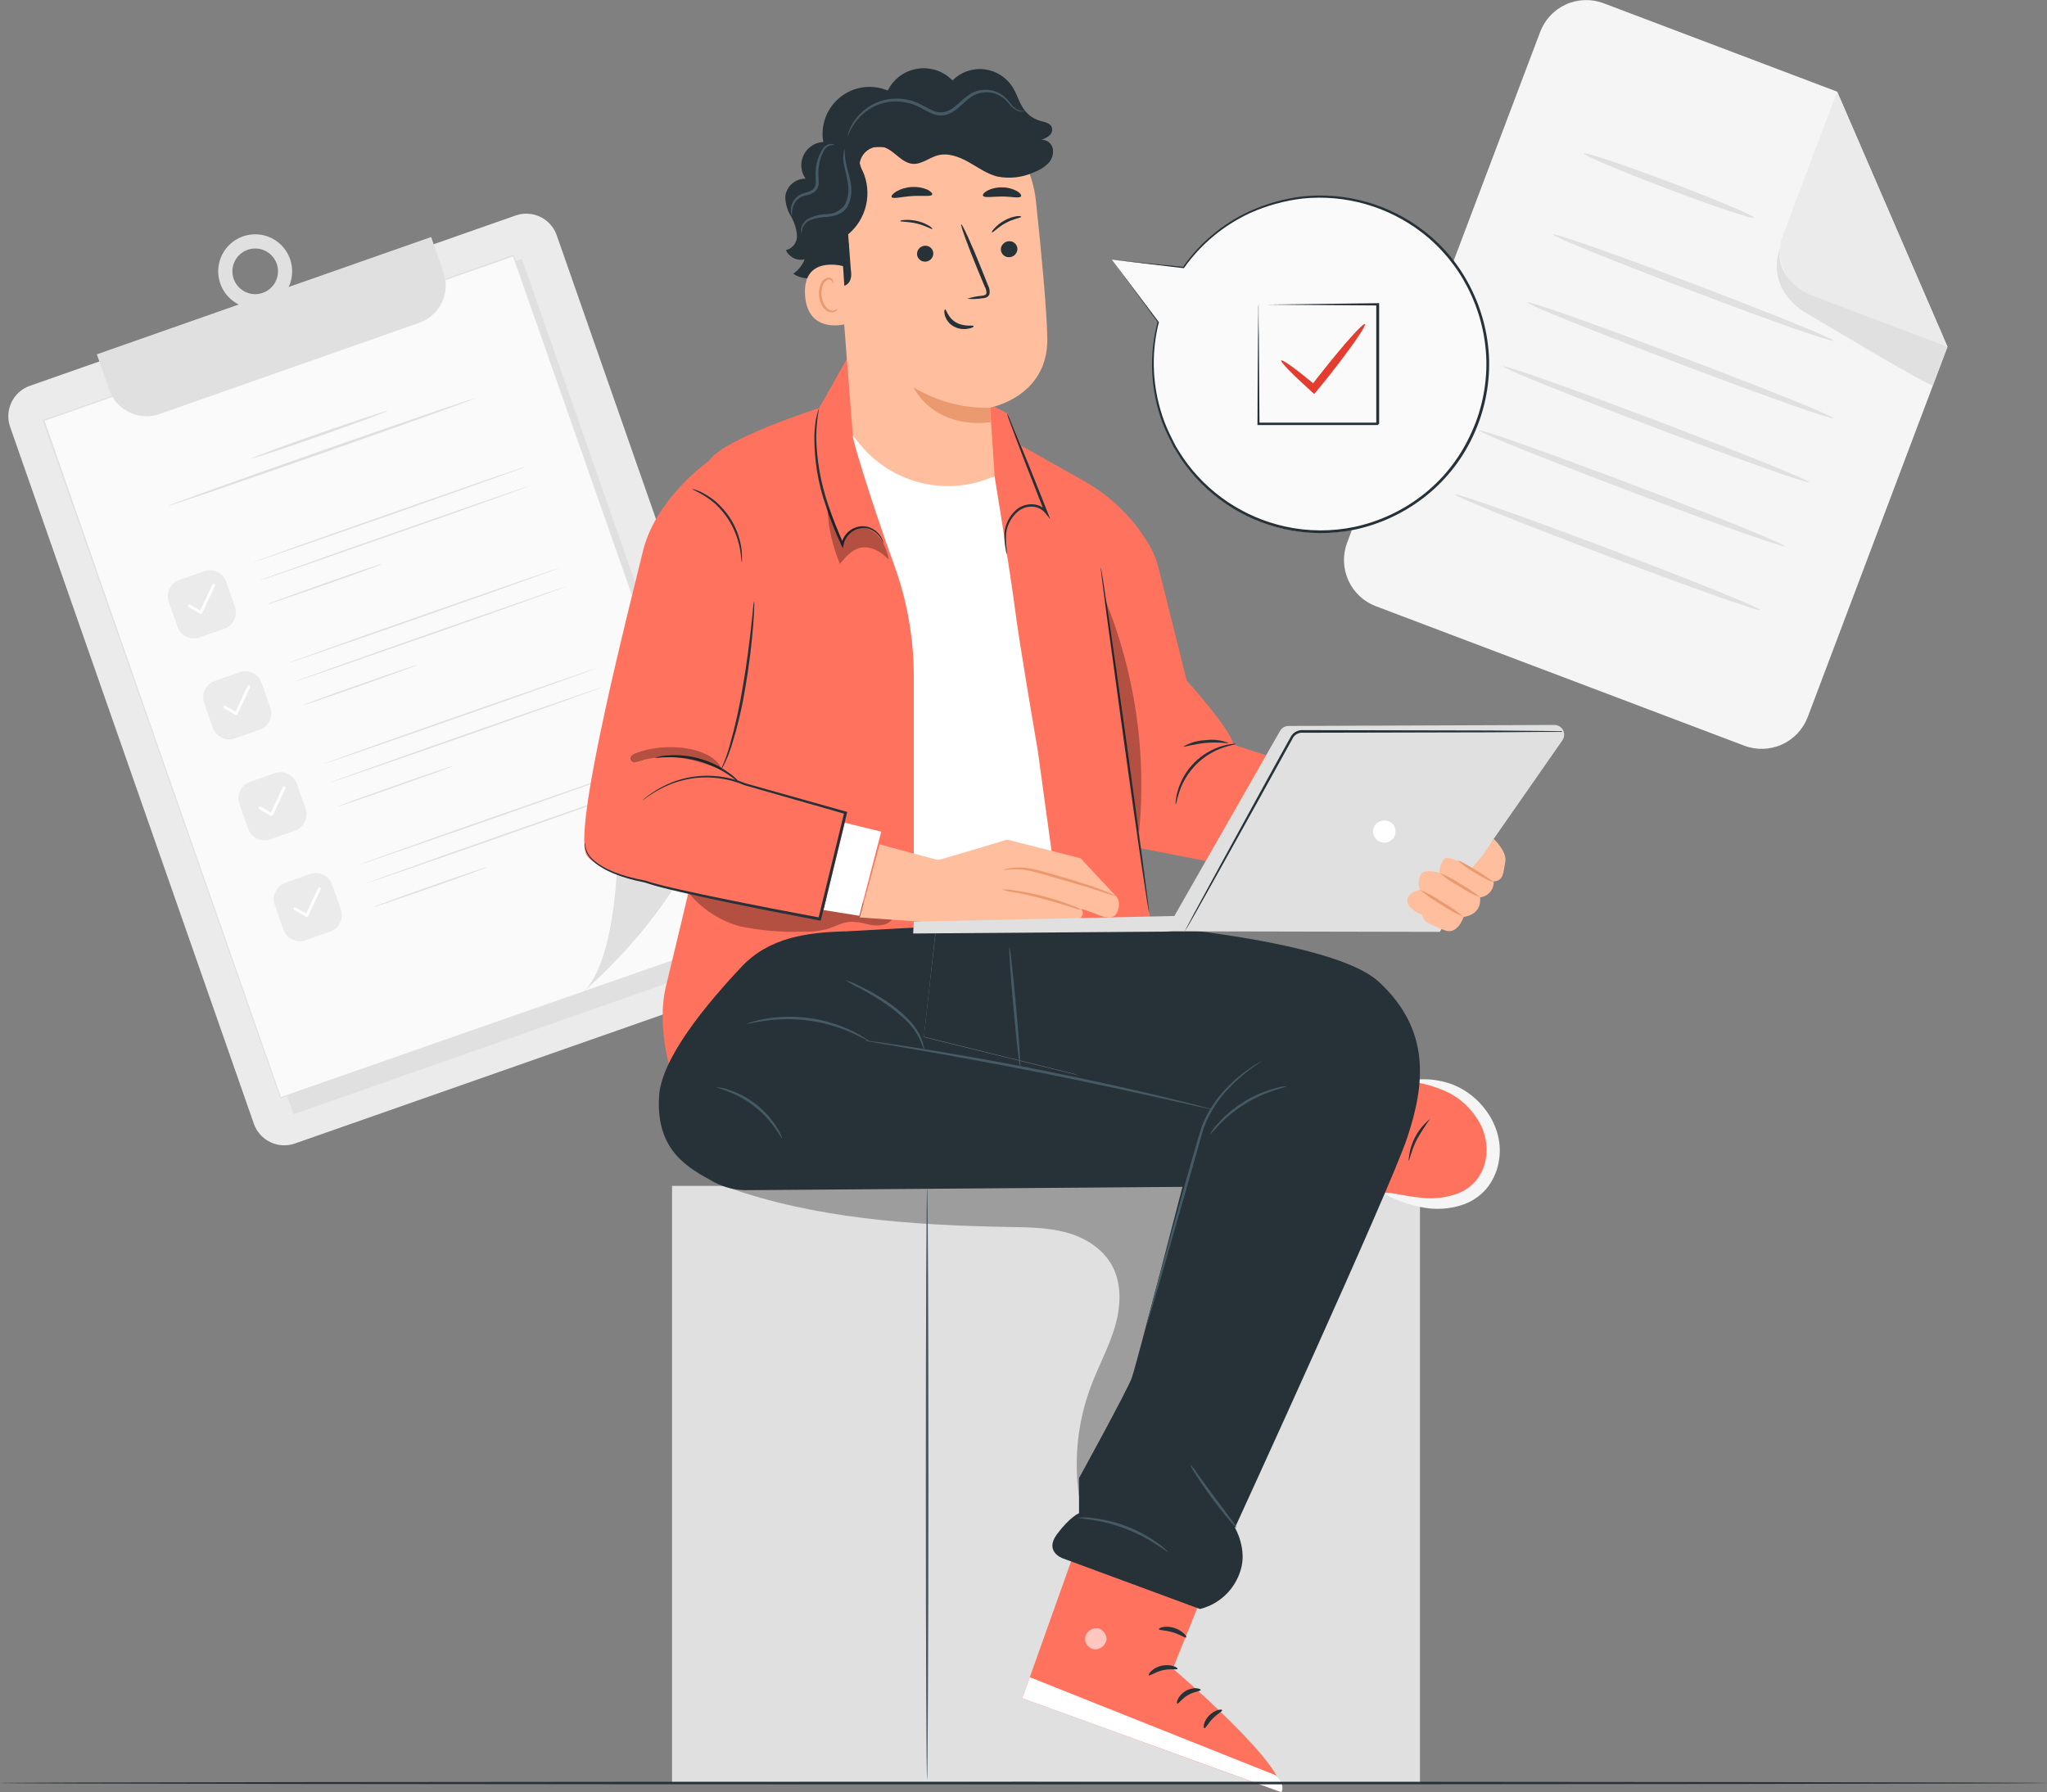 <svg width="322" height="282" viewBox="0 0 322 282" fill="none" xmlns="http://www.w3.org/2000/svg">
<rect x="0" y="0" width="322" height="282" fill="#808080" stroke="none"/>
<g clip-path="url(#clip0_1644_24265)">
<path d="M274.366 117.317L216.404 95.37C214.49 94.64 212.942 93.181 212.098 91.312C211.255 89.443 211.184 87.315 211.901 85.394L242.273 5.02C242.999 3.1 244.455 1.547 246.322 0.7C248.189 -0.146 250.315 -0.217 252.235 0.503L288.99 14.421L306.348 54.564L284.36 112.824C283.628 114.746 282.165 116.298 280.291 117.14C278.417 117.982 276.287 118.046 274.366 117.317Z" fill="#F5F5F5"/>
<path d="M288.99 14.421L280.447 37.031C279.771 38.822 279.833 40.809 280.619 42.556C281.405 44.302 282.851 45.664 284.639 46.344L306.348 54.564L288.99 14.421Z" fill="#EBEBEB"/>
<path d="M279.993 39.106C279.993 39.106 277.642 44.485 283.18 48.643C283.387 48.803 283.606 48.947 283.834 49.074C286.472 50.67 303.877 61.045 304.037 60.622L306.332 54.541L284.623 46.32C284.623 46.32 279.291 44.11 279.993 39.106Z" fill="#E0E0E0"/>
<path d="M275.936 34.269C275.824 34.565 269.736 32.522 262.332 29.72C254.928 26.919 249.015 24.405 249.127 24.134C249.238 23.863 255.327 25.882 262.731 28.683C270.134 31.484 276.048 33.982 275.936 34.269Z" fill="#E0E0E0"/>
<path d="M288.424 53.615C288.32 53.902 278.351 50.422 266.165 45.786C253.98 41.149 244.185 37.19 244.297 36.895C244.408 36.6 254.37 40.087 266.564 44.732C278.757 49.377 288.536 53.319 288.424 53.615Z" fill="#E0E0E0"/>
<path d="M288.368 65.793C288.257 66.081 277.402 62.242 264.117 57.206C250.832 52.17 240.153 47.885 240.265 47.573C240.376 47.262 251.231 51.125 264.516 56.16C277.801 61.196 288.496 65.498 288.368 65.793Z" fill="#E0E0E0"/>
<path d="M284.567 75.865C284.455 76.152 273.601 72.314 260.316 67.278C247.03 62.242 236.351 57.932 236.463 57.645C236.574 57.358 247.429 61.196 260.714 66.24C273.999 71.284 284.678 75.57 284.567 75.865Z" fill="#E0E0E0"/>
<path d="M280.766 85.937C280.654 86.224 269.792 82.385 256.515 77.349C243.238 72.314 232.55 68.004 232.662 67.717C232.774 67.429 243.628 71.268 256.913 76.296C270.198 81.324 280.878 85.641 280.766 85.937Z" fill="#E0E0E0"/>
<path d="M276.965 96.008C276.853 96.296 265.991 92.449 252.713 87.421C239.436 82.393 228.725 78.076 228.853 77.788C228.98 77.501 239.819 81.34 253.112 86.368C266.405 91.396 277.068 95.713 276.965 96.008Z" fill="#E0E0E0"/>
<path d="M81.115 33.903L4.703 60.7C2.061 61.626 0.669 64.522 1.594 67.168L39.933 176.8C40.858 179.445 43.75 180.839 46.392 179.913L122.804 153.116C125.446 152.189 126.838 149.293 125.912 146.647L87.574 37.016C86.649 34.37 83.757 32.976 81.115 33.903Z" fill="#EBEBEB"/>
<path d="M82.095 40.725L8.18 66.646L46.178 175.307L120.093 149.385L82.095 40.725Z" fill="#E0E0E0"/>
<path d="M80.772 40.206L6.856 66.127L44.131 172.716L118.046 146.795L80.772 40.206Z" fill="#FAFAFA"/>
<path d="M118.036 146.798L80.667 40.247L80.802 40.311L6.901 66.24L6.973 66.097C20.896 106.144 33.862 143.103 44.215 172.688L44.095 172.632L118.036 146.798L44.159 172.807H44.071V172.72L6.75 66.168L6.71 66.057H6.822L80.731 40.111H80.834V40.207C102.806 103.087 117.733 145.912 118.036 146.798Z" fill="#E0E0E0"/>
<path d="M91.824 155.992C91.824 155.992 108.281 142.057 111.134 127.612C109.482 129.905 107.384 131.839 104.965 133.297C102.546 134.755 99.857 135.707 97.06 136.096C97.06 136.096 96.733 151.299 91.824 155.992Z" fill="#E0E0E0"/>
<path d="M32.116 89.878L28.228 91.241C26.807 91.74 26.059 93.297 26.556 94.719L27.918 98.614C28.415 100.036 29.971 100.786 31.391 100.288L35.28 98.924C36.7 98.426 37.449 96.868 36.951 95.446L35.59 91.552C35.092 90.129 33.537 89.379 32.116 89.878Z" fill="#EBEBEB"/>
<path d="M31.647 96.567C31.619 96.581 31.589 96.588 31.559 96.588C31.529 96.588 31.499 96.581 31.471 96.567L29.686 95.53C29.657 95.517 29.631 95.499 29.61 95.475C29.588 95.452 29.572 95.424 29.562 95.394C29.552 95.364 29.549 95.332 29.552 95.301C29.555 95.269 29.565 95.239 29.581 95.212C29.597 95.184 29.619 95.161 29.645 95.142C29.67 95.124 29.7 95.111 29.731 95.105C29.762 95.099 29.794 95.099 29.825 95.107C29.855 95.114 29.884 95.127 29.909 95.147L31.503 96.056L33.392 92.026C33.402 91.996 33.418 91.968 33.439 91.944C33.461 91.92 33.487 91.901 33.516 91.889C33.545 91.876 33.577 91.87 33.609 91.871C33.641 91.871 33.672 91.879 33.701 91.893C33.73 91.906 33.755 91.926 33.776 91.951C33.796 91.975 33.811 92.004 33.82 92.035C33.828 92.066 33.83 92.098 33.825 92.129C33.82 92.161 33.808 92.191 33.791 92.218L31.806 96.463C31.79 96.492 31.767 96.517 31.739 96.535C31.711 96.553 31.68 96.564 31.647 96.567Z" fill="white"/>
<path d="M82.683 73.423C82.683 73.487 73.12 76.91 61.253 81.069C49.386 85.226 39.735 88.546 39.735 88.491C39.735 88.435 49.299 85.003 61.173 80.845C73.048 76.687 82.667 73.327 82.683 73.423Z" fill="#E0E0E0"/>
<path d="M60.145 88.722C59.92 88.831 59.689 88.927 59.452 89.009L57.523 89.728C55.89 90.318 53.634 91.124 51.148 92.002C48.661 92.88 46.366 93.662 44.732 94.213L42.78 94.859C42.544 94.946 42.301 95.015 42.055 95.067C42.281 94.951 42.515 94.852 42.756 94.772L44.677 94.061C46.31 93.463 48.566 92.657 51.052 91.779C53.539 90.901 55.834 90.127 57.428 89.568L59.38 88.922C59.629 88.832 59.885 88.765 60.145 88.722Z" fill="#E0E0E0"/>
<path d="M83.679 76.32C83.679 76.376 74.116 79.8 62.241 83.958C50.367 88.116 40.724 91.444 40.724 91.38C40.724 91.316 50.287 87.9 62.162 83.742C74.036 79.584 83.679 76.256 83.679 76.32Z" fill="#E0E0E0"/>
<path d="M37.676 105.766L33.787 107.129C32.367 107.628 31.618 109.185 32.116 110.608L33.477 114.502C33.975 115.924 35.53 116.674 36.951 116.176L40.839 114.812C42.26 114.314 43.008 112.756 42.511 111.334L41.149 107.44C40.652 106.017 39.097 105.267 37.676 105.766Z" fill="#EBEBEB"/>
<path d="M37.202 112.473C37.175 112.487 37.144 112.494 37.114 112.494C37.083 112.494 37.053 112.487 37.026 112.473L35.241 111.435C35.191 111.405 35.154 111.357 35.139 111.3C35.124 111.243 35.132 111.183 35.161 111.132C35.175 111.106 35.194 111.084 35.218 111.065C35.241 111.047 35.267 111.034 35.296 111.027C35.324 111.019 35.353 111.018 35.383 111.022C35.411 111.026 35.439 111.037 35.464 111.052L37.058 111.962L38.939 107.932C38.966 107.879 39.013 107.838 39.069 107.817C39.125 107.796 39.187 107.797 39.242 107.82C39.269 107.832 39.292 107.849 39.312 107.871C39.332 107.892 39.347 107.918 39.357 107.945C39.367 107.973 39.371 108.002 39.369 108.032C39.367 108.061 39.359 108.089 39.345 108.115L37.361 112.369C37.343 112.397 37.32 112.42 37.292 112.438C37.265 112.456 37.234 112.468 37.202 112.473Z" fill="white"/>
<path d="M88.238 89.265C88.238 89.329 78.674 92.752 66.8 96.91C54.925 101.068 45.282 104.388 45.282 104.332C45.282 104.277 54.846 100.845 66.72 96.687C78.595 92.529 88.222 89.209 88.238 89.265Z" fill="#E0E0E0"/>
<path d="M65.7 104.604C65.7 104.604 65.453 104.715 65.007 104.891L63.078 105.609C61.445 106.2 59.189 107.006 56.703 107.884C54.216 108.762 51.921 109.544 50.327 110.095L48.375 110.741C48.138 110.828 47.896 110.897 47.649 110.948C47.872 110.832 48.104 110.733 48.343 110.653L50.271 109.943C51.865 109.344 54.16 108.538 56.647 107.66C59.133 106.782 61.429 106.008 63.023 105.45L64.975 104.803C65.211 104.716 65.453 104.649 65.7 104.604Z" fill="#E0E0E0"/>
<path d="M89.258 92.202C89.258 92.258 79.695 95.681 67.82 99.839C55.946 103.997 46.303 107.325 46.303 107.261C46.303 107.198 55.866 103.782 67.749 99.624C79.631 95.466 89.258 92.138 89.258 92.202Z" fill="#E0E0E0"/>
<path d="M43.227 121.646L39.338 123.009C37.917 123.508 37.169 125.065 37.666 126.488L39.028 130.382C39.526 131.804 41.081 132.554 42.502 132.056L46.39 130.692C47.811 130.194 48.559 128.636 48.062 127.214L46.7 123.32C46.202 121.897 44.647 121.147 43.227 121.646Z" fill="#EBEBEB"/>
<path d="M42.756 128.355C42.728 128.369 42.697 128.376 42.665 128.376C42.633 128.376 42.602 128.369 42.573 128.355L40.796 127.317C40.77 127.303 40.748 127.284 40.729 127.261C40.711 127.238 40.698 127.211 40.691 127.183C40.683 127.154 40.682 127.125 40.686 127.096C40.69 127.067 40.701 127.039 40.716 127.014C40.73 126.988 40.749 126.965 40.772 126.947C40.795 126.929 40.822 126.916 40.85 126.908C40.879 126.901 40.908 126.899 40.937 126.904C40.966 126.908 40.994 126.918 41.019 126.934L42.613 127.844L44.494 123.853C44.505 123.825 44.522 123.8 44.543 123.779C44.564 123.757 44.59 123.74 44.617 123.729C44.645 123.718 44.675 123.712 44.705 123.713C44.736 123.713 44.765 123.72 44.793 123.733C44.82 123.745 44.845 123.763 44.865 123.785C44.886 123.807 44.901 123.833 44.911 123.862C44.921 123.89 44.926 123.92 44.924 123.95C44.922 123.981 44.914 124.01 44.9 124.037L42.916 128.291C42.873 128.332 42.816 128.355 42.756 128.355Z" fill="white"/>
<path d="M93.793 105.146C93.793 105.21 84.229 108.626 72.355 112.792C60.48 116.958 50.837 120.27 50.837 120.206C50.837 120.142 60.4 116.727 72.275 112.569C84.15 108.411 93.769 105.091 93.793 105.146Z" fill="#E0E0E0"/>
<path d="M71.255 120.509C71.029 120.625 70.794 120.724 70.554 120.805L68.633 121.523C66.999 122.114 64.744 122.92 62.258 123.797C59.771 124.675 57.476 125.449 55.882 126.008L53.929 126.655C53.693 126.741 53.451 126.811 53.204 126.862C53.426 126.743 53.658 126.644 53.897 126.567L55.826 125.849C57.46 125.258 59.715 124.452 62.202 123.574C64.688 122.696 66.983 121.922 68.577 121.363L70.53 120.717C70.768 120.635 71.01 120.566 71.255 120.509Z" fill="#E0E0E0"/>
<path d="M94.837 108.083C94.837 108.139 85.273 111.563 73.398 115.721C61.524 119.879 51.881 123.207 51.881 123.143C51.881 123.079 61.444 119.663 73.319 115.497C85.193 111.331 94.837 108.019 94.837 108.083Z" fill="#E0E0E0"/>
<path d="M48.779 137.526L44.89 138.89C43.469 139.388 42.721 140.945 43.218 142.368L44.58 146.262C45.078 147.685 46.633 148.434 48.053 147.936L51.942 146.572C53.363 146.074 54.111 144.517 53.614 143.094L52.252 139.2C51.754 137.777 50.199 137.028 48.779 137.526Z" fill="#EBEBEB"/>
<path d="M48.303 144.236C48.274 144.248 48.243 144.255 48.211 144.255C48.18 144.255 48.149 144.248 48.12 144.236L46.343 143.199C46.313 143.186 46.287 143.168 46.266 143.144C46.244 143.121 46.228 143.093 46.218 143.063C46.208 143.033 46.205 143.001 46.208 142.97C46.212 142.938 46.221 142.908 46.237 142.881C46.253 142.853 46.275 142.83 46.301 142.811C46.327 142.793 46.356 142.78 46.387 142.774C46.418 142.768 46.45 142.768 46.481 142.776C46.511 142.783 46.541 142.796 46.566 142.816L48.16 143.725L50.04 139.735C50.051 139.707 50.068 139.682 50.09 139.66C50.111 139.639 50.136 139.622 50.164 139.611C50.192 139.599 50.222 139.594 50.252 139.595C50.282 139.595 50.312 139.602 50.339 139.614C50.367 139.627 50.391 139.644 50.412 139.667C50.432 139.689 50.448 139.715 50.458 139.743C50.468 139.772 50.472 139.802 50.47 139.832C50.468 139.862 50.46 139.892 50.447 139.919L48.462 144.172C48.419 144.212 48.362 144.235 48.303 144.236Z" fill="white"/>
<path d="M99.347 121.028C99.347 121.092 89.784 124.508 77.909 128.666C66.035 132.824 56.392 136.152 56.392 136.088C56.392 136.024 65.955 132.608 77.83 128.45C89.704 124.292 99.323 120.972 99.347 121.028Z" fill="#E0E0E0"/>
<path d="M76.81 136.359C76.584 136.475 76.349 136.573 76.109 136.654L74.18 137.373C72.586 137.963 70.291 138.769 67.804 139.647C65.318 140.525 63.023 141.299 61.429 141.858L59.476 142.504C59.014 142.648 58.751 142.72 58.751 142.712C58.973 142.593 59.205 142.494 59.444 142.417L61.373 141.698C62.967 141.108 65.262 140.302 67.749 139.424C70.235 138.546 72.53 137.772 74.124 137.213L76.069 136.567C76.312 136.483 76.559 136.414 76.81 136.359Z" fill="#E0E0E0"/>
<path d="M100.416 123.965C100.416 124.021 90.852 127.445 78.978 131.603C67.103 135.761 57.46 139.081 57.46 139.025C57.46 138.969 67.023 135.545 78.898 131.379C90.772 127.213 100.352 123.901 100.416 123.965Z" fill="#E0E0E0"/>
<path d="M15.229 55.746L17.182 61.332C17.724 62.887 18.861 64.162 20.342 64.877C21.823 65.593 23.527 65.69 25.08 65.147L65.963 50.782C66.732 50.513 67.44 50.095 68.047 49.552C68.654 49.009 69.149 48.351 69.502 47.617C69.855 46.882 70.06 46.085 70.105 45.271C70.15 44.457 70.035 43.642 69.765 42.873L67.82 37.286L15.229 55.746Z" fill="#E0E0E0"/>
<path d="M42.07 48.188C40.985 48.57 39.81 48.621 38.695 48.334C37.581 48.047 36.576 47.436 35.808 46.578C35.04 45.719 34.544 44.652 34.382 43.511C34.22 42.37 34.4 41.206 34.898 40.167C35.397 39.129 36.192 38.261 37.183 37.675C38.174 37.089 39.316 36.81 40.465 36.874C41.614 36.938 42.719 37.342 43.639 38.035C44.558 38.728 45.252 39.678 45.633 40.766C46.14 42.223 46.05 43.822 45.383 45.214C44.715 46.605 43.524 47.674 42.07 48.188ZM38.962 39.297C38.292 39.531 37.707 39.959 37.28 40.527C36.853 41.094 36.604 41.776 36.564 42.485C36.524 43.194 36.695 43.9 37.055 44.512C37.415 45.124 37.949 45.615 38.588 45.923C39.227 46.232 39.944 46.343 40.646 46.244C41.349 46.145 42.006 45.839 42.535 45.365C43.064 44.892 43.44 44.272 43.617 43.584C43.794 42.895 43.764 42.17 43.529 41.5C43.214 40.602 42.557 39.865 41.701 39.452C40.844 39.039 39.86 38.983 38.962 39.297Z" fill="#E0E0E0"/>
<path d="M74.745 62.657C74.745 62.761 64.002 66.647 50.669 71.316C37.337 75.985 26.498 79.696 26.458 79.592C26.418 79.488 37.201 75.602 50.534 70.933C63.867 66.264 74.706 62.553 74.745 62.657Z" fill="#E0E0E0"/>
<path d="M60.943 64.644C60.943 64.748 56.233 66.512 50.344 68.579C44.454 70.646 39.648 72.226 39.609 72.122C39.569 72.018 44.319 70.231 50.208 68.188C56.098 66.145 60.903 64.54 60.943 64.644Z" fill="#E0E0E0"/>
<path d="M223.362 186.582H105.716V280.532H223.362V186.582Z" fill="#E0E0E0"/>
<g opacity="0.3">
<path d="M114.282 186.75C128.133 191.706 143.411 192.759 158.282 193.038C161.358 193.094 164.474 193.086 167.455 193.836C170.435 194.587 173.312 196.287 174.843 198.96C176.508 201.873 176.333 205.52 175.384 208.737C174.436 211.953 172.802 214.93 171.623 218.066C169.524 223.624 168.88 229.627 169.75 235.504C170.019 238 170.859 240.401 172.205 242.519C172.887 243.573 173.806 244.452 174.888 245.087C175.97 245.721 177.185 246.094 178.437 246.174C182.908 246.238 185.968 241.841 188.183 237.946C197.277 221.985 207.111 203.868 212.889 186.446L114.282 186.75Z" fill="black"/>
</g>
<path d="M145.842 280.029C145.722 280.029 145.635 259.207 145.635 233.525C145.635 207.843 145.722 187.013 145.842 187.013C145.962 187.013 146.049 207.835 146.049 233.525C146.049 259.215 145.914 280.029 145.842 280.029Z" fill="#455A64"/>
<path d="M194.01 117.149C193.659 114.803 186.67 107.062 186.67 107.062C186.67 107.062 183.171 93.008 182.119 88.866C181.769 87.67 181.26 86.526 180.605 85.466C178.126 81.34 174.605 77.94 170.396 75.61L160.721 70.159L158.402 65.003L135.155 53.032L128.851 64.205C128.851 64.205 113.542 69.081 111.51 72.561C109.477 76.041 112.514 122.68 112.514 122.68C112.514 122.68 106.138 149.591 104.759 155.162C103.381 160.732 105.19 167.372 105.19 167.372L116.594 153.007C120.141 148.554 127.919 146.503 133.505 146.622L181.251 146.838L179.354 133.446L217.958 140.964C217.958 140.964 224.597 127.987 225.131 127.732C225.665 127.477 194.01 117.149 194.01 117.149Z" fill="#FF725E"/>
<path d="M134.159 68.555C133.824 68.212 136.861 78.467 140.662 88.914C142.712 94.559 143.755 100.52 143.746 106.527V144.356L166.635 142.8L163.216 117.884C163.216 117.884 160.427 101.81 159.646 95.697C158.928 90.111 156.458 74.947 156.458 74.947C156.458 74.947 143.746 78.331 134.159 68.555Z" fill="white"/>
<path d="M184.956 126.551C184.921 126.358 184.921 126.161 184.956 125.968C185.009 125.446 185.11 124.931 185.259 124.428C185.743 122.749 186.642 121.22 187.873 119.983C189.111 118.749 190.637 117.843 192.312 117.349C192.814 117.2 193.329 117.098 193.85 117.046C194.04 117.009 194.235 117.009 194.424 117.046C194.424 117.118 193.627 117.205 192.4 117.628C190.807 118.176 189.36 119.081 188.171 120.275C186.982 121.469 186.081 122.919 185.538 124.516C185.116 125.745 185.028 126.559 184.956 126.551Z" fill="#263238"/>
<path d="M186.136 117.469C187.199 116.843 188.402 116.495 189.634 116.455C190.855 116.286 192.098 116.434 193.245 116.886C193.245 117.014 191.651 116.703 189.666 116.886C187.682 117.07 186.184 117.588 186.136 117.469Z" fill="#263238"/>
<g opacity="0.3">
<path d="M110.21 138.115L108.226 140.365C110.3 142.937 113.117 144.805 116.291 145.713C119.488 146.393 122.755 146.687 126.021 146.59C127.342 146.655 128.666 146.528 129.95 146.215C131.249 145.84 132.461 145.106 133.8 145.026C134.703 145.03 135.601 145.159 136.47 145.409C137.343 145.657 138.267 145.671 139.147 145.449C139.59 145.337 139.985 145.085 140.272 144.729C140.559 144.374 140.724 143.935 140.741 143.478C130.793 140.568 120.553 138.77 110.21 138.115Z" fill="black"/>
</g>
<path d="M175.56 141.004L169.981 135.034L158.425 132.105C158.425 132.105 147.842 135.298 147.587 135.298C147.332 135.298 138.374 132.84 138.374 132.84L135.242 144.348L151.38 145.457L169.75 144.691C169.75 144.691 170.714 143.797 170.149 143.183C169.583 142.568 173.225 144.22 173.655 144.236C174.086 144.252 174.922 144.587 175.488 143.901C175.895 143.43 176.421 141.922 175.56 141.004Z" fill="#FFBE9D"/>
<path d="M170.165 143.183C169.536 143.066 168.919 142.89 168.324 142.656C167.208 142.305 165.654 141.858 163.925 141.379C162.195 140.9 160.601 140.581 159.446 140.381C158.814 140.299 158.191 140.152 157.589 139.942C158.227 139.915 158.867 139.963 159.494 140.086C161.02 140.3 162.534 140.598 164.028 140.98C165.519 141.36 166.985 141.829 168.419 142.385C169.032 142.577 169.618 142.845 170.165 143.183Z" fill="#EB996E"/>
<path d="M175.561 141.004C174.691 140.787 173.834 140.52 172.994 140.206C171.401 139.671 169.225 139.017 166.778 138.338C164.332 137.66 162.164 136.886 160.514 136.79C159.628 136.744 158.74 136.779 157.86 136.894C158.072 136.772 158.304 136.691 158.546 136.654C159.2 136.517 159.87 136.464 160.538 136.495C162.236 136.495 164.475 137.221 166.914 137.939C169.352 138.658 171.56 139.32 173.114 139.927C173.911 140.222 174.517 140.493 174.939 140.685C175.161 140.76 175.37 140.868 175.561 141.004Z" fill="#EB996E"/>
<path d="M111.509 72.529C111.509 72.529 103.181 78.331 101.149 86.679C99.117 95.027 90.342 129.145 92.143 134.244C93.945 139.344 128.971 144.356 128.971 144.356L133.115 126.798L115.335 121.922C115.335 121.922 115.558 105.681 115.781 98.953C116.004 92.226 111.509 72.529 111.509 72.529Z" fill="#FF725E"/>
<path d="M132.891 129.44L138.621 130.852L135.178 144.084L129.544 143.183L132.891 129.44Z" fill="white"/>
<path d="M92.016 132.48C92.016 132.48 92.016 132.776 92.104 133.279C92.297 134.05 92.723 134.744 93.323 135.266C94.845 136.686 97.754 137.867 101.444 138.53C103.125 139.089 105.046 139.527 107.094 139.99C109.142 140.453 111.358 140.924 113.693 141.395C118.347 142.353 123.503 143.358 128.971 144.38L128.731 144.531C129.13 142.935 129.528 141.187 129.967 139.44C130.955 135.449 131.903 131.523 132.804 127.828L132.947 128.067L117.152 123.55C114.974 122.632 112.618 122.217 110.258 122.337C108.465 122.437 106.703 122.853 105.054 123.566C104.006 124.02 103.005 124.576 102.066 125.226L101.34 125.753C101.264 125.821 101.178 125.878 101.085 125.92C101.085 125.92 101.157 125.841 101.308 125.713C101.46 125.585 101.691 125.386 102.01 125.146C102.935 124.459 103.932 123.873 104.982 123.398C106.642 122.645 108.424 122.199 110.242 122.082C112.646 121.929 115.053 122.327 117.279 123.247L133.091 127.692L133.274 127.74L133.226 127.931C132.326 131.627 131.385 135.521 130.405 139.551C129.983 141.291 129.56 143.015 129.162 144.635L129.114 144.827H128.923C123.456 143.797 118.307 142.776 113.645 141.802C111.318 141.315 109.111 140.828 107.054 140.35C104.998 139.871 103.07 139.416 101.38 138.833C97.65 138.123 94.742 136.894 93.203 135.401C92.596 134.85 92.178 134.121 92.008 133.318C91.962 133.041 91.965 132.757 92.016 132.48Z" fill="#263238"/>
<path d="M116.299 123.111C116.251 123.167 115.653 122.616 114.585 121.906C111.788 120.03 108.483 119.064 105.117 119.137C103.826 119.137 103.037 119.312 103.021 119.24C103.689 118.998 104.392 118.866 105.102 118.849C108.554 118.606 111.979 119.605 114.761 121.667C115.35 122.059 115.87 122.547 116.299 123.111Z" fill="#263238"/>
<path d="M118.634 94.54C118.668 94.896 118.668 95.254 118.634 95.609C118.634 96.304 118.562 97.293 118.466 98.522C118.267 100.972 117.908 104.348 117.263 108.051C116.758 111.219 116.02 114.346 115.055 117.405C114.864 117.987 114.665 118.514 114.489 119.001L113.979 120.15C113.827 120.474 113.645 120.784 113.438 121.076C113.533 120.732 113.667 120.4 113.836 120.086C113.963 119.743 114.107 119.352 114.274 118.921C114.442 118.49 114.601 117.932 114.776 117.325C115.651 114.256 116.346 111.138 116.856 107.987C117.494 104.3 117.908 100.94 118.171 98.498C118.291 97.341 118.395 96.376 118.474 95.609C118.49 95.248 118.543 94.89 118.634 94.54Z" fill="#263238"/>
<path d="M138.94 85.498C138.94 85.498 138.86 85.282 138.669 84.907C138.385 84.376 137.971 83.925 137.466 83.598C137.091 83.341 136.664 83.173 136.215 83.107C135.766 83.04 135.308 83.078 134.875 83.215C134.328 83.405 133.839 83.733 133.457 84.168C133.074 84.603 132.81 85.13 132.692 85.697L132.58 86.264L132.333 85.737C131.401 83.734 130.589 81.677 129.902 79.576C128.685 76.077 128.076 72.395 128.101 68.69C128.101 67.98 128.197 67.342 128.237 66.775C128.277 66.208 128.404 65.737 128.492 65.354C128.576 64.951 128.696 64.555 128.85 64.173C128.569 65.663 128.417 67.174 128.396 68.69C128.455 72.354 129.095 75.986 130.293 79.448C130.98 81.533 131.778 83.579 132.684 85.578L132.333 85.626C132.469 84.999 132.768 84.418 133.199 83.943C133.629 83.469 134.178 83.115 134.788 82.92C135.262 82.777 135.764 82.746 136.252 82.83C136.74 82.915 137.202 83.112 137.601 83.407C138.119 83.771 138.527 84.271 138.781 84.851C138.85 85.004 138.901 85.165 138.932 85.33C138.948 85.434 138.956 85.498 138.94 85.498Z" fill="#263238"/>
<path d="M158.37 87.293C158.285 86.982 158.223 86.665 158.187 86.344C158.012 85.464 157.956 84.565 158.019 83.67C158.199 82.294 158.883 81.033 159.94 80.135C160.6 79.612 161.418 79.331 162.259 79.337C162.72 79.331 163.177 79.426 163.598 79.615C164.019 79.804 164.394 80.082 164.698 80.43L164.347 80.638C164.1 80.023 163.853 79.376 163.59 78.73C162.1 74.971 160.777 71.547 159.844 69.081C159.398 67.892 159.047 66.903 158.752 66.136C158.601 65.784 158.484 65.418 158.402 65.043C158.599 65.374 158.767 65.721 158.904 66.081C159.215 66.879 159.629 67.812 160.115 68.978C161.127 71.428 162.506 74.82 163.98 78.555L164.73 80.47L165.216 81.699L164.379 80.669C164.116 80.366 163.79 80.123 163.424 79.958C163.058 79.793 162.66 79.709 162.259 79.712C161.5 79.706 160.763 79.962 160.171 80.438C159.17 81.269 158.503 82.434 158.29 83.718C158.204 84.592 158.22 85.473 158.338 86.344C158.391 86.657 158.402 86.977 158.37 87.293Z" fill="#263238"/>
<path d="M173.154 89.273C173.265 89.273 175.066 101.387 177.139 116.407C179.211 131.427 180.86 143.542 180.749 143.542C180.637 143.542 178.836 131.427 176.764 116.407C174.692 101.387 173.042 89.289 173.154 89.273Z" fill="#263238"/>
<g opacity="0.3">
<path d="M130.142 79.704C130.246 82.806 130.919 85.863 132.126 88.722C132.995 87.645 133.959 86.511 135.314 86.192C136.956 85.801 138.621 86.823 139.809 88.06C139.603 86.815 139.112 85.635 138.374 84.612C138.006 84.109 137.527 83.698 136.974 83.411C136.421 83.124 135.809 82.97 135.186 82.96C134.564 82.973 133.965 83.193 133.482 83.587C133 83.98 132.663 84.523 132.524 85.131L130.237 79.76" fill="black"/>
</g>
<path d="M116.69 88.475C116.61 88.475 116.634 87.677 116.395 86.336C116.072 84.627 115.414 82.999 114.458 81.547C113.925 80.766 113.314 80.041 112.633 79.385C112.059 78.864 111.438 78.399 110.776 77.996C109.661 77.286 108.864 77.014 108.895 76.942C109.094 76.957 109.288 77.005 109.469 77.086C109.689 77.148 109.903 77.231 110.107 77.333C110.382 77.452 110.649 77.591 110.904 77.748C111.598 78.139 112.248 78.605 112.84 79.137C113.557 79.802 114.196 80.546 114.745 81.356C115.733 82.838 116.376 84.523 116.626 86.288C116.705 86.816 116.732 87.351 116.706 87.884C116.73 88.081 116.725 88.28 116.69 88.475Z" fill="#263238"/>
<path d="M162.944 31.524C162.487 27.251 160.441 23.307 157.214 20.476C153.986 17.644 149.812 16.132 145.523 16.241H144.638C135.075 17.039 130.484 25.586 131.544 35.091L134.158 68.531L135.266 69.888C137.753 72.947 141.181 75.097 145.015 76.002C148.85 76.907 152.875 76.517 156.465 74.891L155.74 64.133C155.74 64.133 164.865 62.473 164.745 53.295C164.681 48.89 163.821 39.768 162.944 31.524Z" fill="#FFBE9D"/>
<path d="M155.812 64.149C151.557 64.267 147.358 63.159 143.714 60.957C143.714 60.957 146.702 67.493 155.828 66.432L155.812 64.149Z" fill="#EB996E"/>
<path d="M160.043 39.106C160.052 39.447 159.93 39.778 159.701 40.03C159.473 40.283 159.156 40.438 158.816 40.462C158.65 40.479 158.482 40.462 158.323 40.413C158.163 40.364 158.015 40.284 157.886 40.177C157.758 40.07 157.652 39.938 157.575 39.79C157.498 39.642 157.451 39.48 157.437 39.313C157.426 38.972 157.548 38.639 157.777 38.386C158.006 38.133 158.324 37.979 158.665 37.956C158.831 37.939 158.999 37.955 159.159 38.003C159.319 38.052 159.468 38.132 159.596 38.239C159.725 38.347 159.831 38.478 159.907 38.627C159.984 38.776 160.03 38.939 160.043 39.106Z" fill="#263238"/>
<path d="M160.625 34.126C160.522 34.285 159.486 34.397 158.234 35.067C156.983 35.738 156.25 36.576 156.083 36.56C155.915 36.544 156.083 36.328 156.394 35.953C156.873 35.424 157.443 34.984 158.075 34.652C158.676 34.315 159.336 34.095 160.02 34.006C160.482 33.966 160.681 34.046 160.625 34.126Z" fill="#263238"/>
<path d="M146.814 39.808C146.829 40.151 146.709 40.485 146.479 40.739C146.249 40.993 145.928 41.146 145.587 41.165C145.258 41.187 144.933 41.079 144.683 40.864C144.432 40.649 144.276 40.344 144.248 40.016C144.237 39.674 144.358 39.342 144.587 39.089C144.816 38.836 145.135 38.681 145.475 38.659C145.805 38.635 146.13 38.742 146.381 38.957C146.632 39.172 146.787 39.478 146.814 39.808Z" fill="#263238"/>
<path d="M146.639 36.049C146.455 36.049 145.603 35.514 144.248 35.179C142.893 34.844 141.769 34.916 141.65 34.804C141.53 34.692 141.793 34.644 142.279 34.605C142.989 34.559 143.702 34.627 144.391 34.804C145.059 34.961 145.695 35.231 146.272 35.602C146.639 35.858 146.702 36.033 146.639 36.049Z" fill="#263238"/>
<path d="M152.138 47.007C152.876 46.76 153.641 46.602 154.417 46.536C154.776 46.496 155.111 46.408 155.166 46.161C155.189 45.791 155.097 45.423 154.903 45.107C154.545 44.237 154.162 43.335 153.772 42.386C152.178 38.523 151.038 35.339 151.197 35.283C151.357 35.227 152.791 38.3 154.329 42.162C154.712 43.12 155.079 44.03 155.421 44.9C155.657 45.322 155.736 45.814 155.644 46.288C155.595 46.416 155.518 46.531 155.419 46.625C155.32 46.719 155.201 46.789 155.071 46.831C154.872 46.892 154.665 46.927 154.457 46.935C153.69 47.058 152.911 47.082 152.138 47.007Z" fill="#263238"/>
<path d="M146.638 30.606C146.479 30.981 145.084 30.734 143.451 30.846C141.817 30.957 140.43 31.356 140.263 30.997C140.167 30.83 140.422 30.479 140.98 30.135C141.719 29.715 142.544 29.469 143.392 29.417C144.24 29.364 145.089 29.506 145.873 29.832C146.415 30.111 146.702 30.423 146.638 30.606Z" fill="#263238"/>
<path d="M160.594 30.917C160.283 31.244 159.071 30.917 157.621 30.917C156.171 30.917 154.935 31.165 154.648 30.829C154.521 30.67 154.712 30.343 155.246 30.032C155.982 29.645 156.806 29.455 157.637 29.481C158.475 29.475 159.299 29.69 160.028 30.103C160.554 30.43 160.729 30.758 160.594 30.917Z" fill="#263238"/>
<path d="M165.615 23.407C165.534 22.989 165.303 22.614 164.965 22.354C164.628 22.093 164.207 21.966 163.782 21.995C164.24 21.864 164.668 21.645 165.041 21.349C165.227 21.198 165.366 20.999 165.444 20.773C165.521 20.547 165.534 20.304 165.479 20.072C165.24 19.361 164.332 19.21 163.614 19.01C162.673 18.736 161.838 18.179 161.224 17.414C160.355 16.313 160.02 14.876 159.271 13.687C158.781 12.916 158.125 12.266 157.351 11.783C156.577 11.301 155.704 10.998 154.798 10.899C153.891 10.799 152.974 10.905 152.113 11.208C151.253 11.511 150.472 12.004 149.827 12.649C149.123 11.925 148.256 11.381 147.298 11.061C146.34 10.742 145.32 10.656 144.323 10.813C143.326 10.969 142.38 11.362 141.566 11.96C140.751 12.557 140.092 13.341 139.642 14.246C138.419 13.731 137.08 13.556 135.766 13.739C134.451 13.921 133.211 14.455 132.173 15.284C131.136 16.113 130.341 17.206 129.872 18.448C129.402 19.691 129.275 21.037 129.505 22.346L135.211 25.85C135.254 25.413 135.39 24.99 135.609 24.61C135.828 24.23 136.125 23.901 136.481 23.645C136.837 23.389 137.243 23.212 137.673 23.126C138.103 23.039 138.546 23.046 138.973 23.144C140.694 23.647 141.794 25.642 143.579 25.778C144.974 25.881 146.161 24.804 147.508 24.445C149.102 24.006 150.871 24.66 152.345 25.491C153.82 26.32 155.23 27.358 156.872 27.773C158.833 28.165 160.867 27.925 162.682 27.087C163.488 26.796 164.223 26.339 164.842 25.746C165.148 25.446 165.378 25.078 165.512 24.671C165.647 24.264 165.682 23.831 165.615 23.407Z" fill="#263238"/>
<path d="M136.207 23.144L162.339 23C161.395 21.241 160.025 19.748 158.354 18.659C154.883 16.119 150.699 14.742 146.4 14.724C142.136 14.764 133.609 20.207 130.604 23.232C128.213 25.626 128.277 27.693 128.277 27.693C127.974 31.093 129.982 34.876 130.827 38.204C131.258 39.912 132.158 45.083 132.158 45.083C133.593 45.043 134.095 43.878 133.84 42.458L133.417 36.871C134.828 35.693 135.816 34.086 136.231 32.294C136.647 30.502 136.468 28.623 135.72 26.943C135.362 26.416 134.501 24.11 136.207 23.144Z" fill="#263238"/>
<path d="M133.043 36.472C131.712 31.843 130.493 26.895 131.903 22.266H131.106L130.78 22.498C130.051 22.274 129.27 22.284 128.546 22.526C127.823 22.768 127.193 23.23 126.746 23.849C126.298 24.467 126.054 25.21 126.049 25.974C126.043 26.737 126.276 27.484 126.715 28.108C125.938 28.101 125.185 28.379 124.598 28.889C124.011 29.399 123.63 30.106 123.527 30.878C123.523 31.955 123.815 33.013 124.372 33.934C124.923 34.859 125.261 35.895 125.36 36.967C125.404 37.508 125.252 38.047 124.934 38.486C124.615 38.925 124.15 39.235 123.623 39.361C123.875 39.906 124.306 40.346 124.845 40.61C125.384 40.873 125.996 40.942 126.58 40.806C126.207 41.715 125.586 42.501 124.787 43.072C126.492 44.237 128.827 43.87 130.676 42.937C131.823 42.474 132.759 41.605 133.306 40.494C133.792 39.194 133.418 37.781 133.043 36.472Z" fill="#263238"/>
<path d="M132.613 41.875C132.453 41.811 126.237 40.175 126.636 46.44C127.034 52.705 133.202 51.053 133.202 50.869C133.202 50.686 132.613 41.875 132.613 41.875Z" fill="#FFBE9D"/>
<path d="M131.704 48.595C131.704 48.595 131.6 48.675 131.417 48.77C131.17 48.894 130.884 48.917 130.62 48.834C129.951 48.627 129.329 47.613 129.233 46.48C129.185 45.938 129.259 45.393 129.449 44.884C129.499 44.682 129.599 44.496 129.738 44.342C129.876 44.188 130.051 44.069 130.246 43.998C130.369 43.959 130.502 43.964 130.623 44.012C130.743 44.06 130.844 44.148 130.907 44.261C131.003 44.429 130.971 44.556 131.003 44.572C131.035 44.589 131.13 44.453 131.066 44.197C131.02 44.046 130.925 43.914 130.795 43.822C130.707 43.761 130.607 43.718 130.502 43.696C130.396 43.674 130.287 43.673 130.182 43.695C129.93 43.765 129.699 43.897 129.51 44.078C129.321 44.259 129.18 44.483 129.098 44.732C128.867 45.292 128.774 45.9 128.827 46.504C128.939 47.765 129.624 48.898 130.572 49.121C130.743 49.158 130.92 49.158 131.091 49.119C131.262 49.08 131.422 49.005 131.561 48.898C131.704 48.746 131.728 48.603 131.704 48.595Z" fill="#EB996E"/>
<path d="M126.118 36.711C126.118 36.711 125.942 36.472 125.998 35.977C126.068 35.643 126.209 35.327 126.411 35.052C126.614 34.777 126.872 34.548 127.17 34.381C128.068 33.953 129.045 33.716 130.039 33.687C130.595 33.687 131.143 33.555 131.639 33.303C132.135 33.05 132.564 32.684 132.892 32.234C133.412 31.219 133.586 30.061 133.386 28.938C133.235 27.893 132.956 26.935 132.82 26.113C132.568 25.232 132.582 24.296 132.86 23.423C132.866 24.304 132.964 25.181 133.155 26.041C133.338 26.839 133.649 27.773 133.832 28.882C134.072 30.109 133.89 31.38 133.314 32.489C132.964 33.061 132.438 33.503 131.816 33.75C131.26 33.958 130.678 34.087 130.087 34.133C129.143 34.137 128.209 34.324 127.337 34.684C127.063 34.821 126.82 35.013 126.623 35.248C126.425 35.483 126.278 35.755 126.19 36.049C126.149 36.268 126.125 36.489 126.118 36.711Z" fill="#455A64"/>
<path d="M124.603 33.942C124.603 33.942 124.467 33.767 124.412 33.376C124.347 32.824 124.456 32.266 124.722 31.779C124.905 31.433 125.158 31.129 125.464 30.886C125.822 30.619 126.232 30.429 126.667 30.327C127.09 30.238 127.493 30.07 127.854 29.832C128.015 29.689 128.14 29.511 128.222 29.312C128.303 29.113 128.338 28.898 128.325 28.683C128.325 28.212 128.269 27.709 128.285 27.206C128.291 26.726 128.345 26.248 128.444 25.778C128.609 24.985 128.914 24.228 129.345 23.543C129.479 23.293 129.673 23.079 129.909 22.922C130.145 22.765 130.417 22.668 130.7 22.641C131.114 22.641 131.281 22.833 131.265 22.849C131.249 22.865 131.058 22.777 130.708 22.849C130.468 22.9 130.243 23.006 130.051 23.158C129.859 23.31 129.705 23.505 129.6 23.727C129.24 24.396 128.987 25.118 128.851 25.866C128.774 26.308 128.734 26.757 128.731 27.206C128.731 27.669 128.803 28.164 128.779 28.707C128.791 28.991 128.737 29.274 128.622 29.534C128.508 29.794 128.335 30.024 128.117 30.207C127.706 30.483 127.242 30.67 126.755 30.758C126.393 30.821 126.049 30.96 125.746 31.167C125.442 31.373 125.186 31.642 124.993 31.955C124.669 32.564 124.533 33.256 124.603 33.942Z" fill="#455A64"/>
<path d="M161.231 17.414C161.271 17.414 160.761 17.757 159.94 17.374C159.479 17.125 159.077 16.779 158.761 16.36C158.361 15.843 157.866 15.407 157.303 15.075C156.571 14.664 155.735 14.473 154.897 14.529C154.06 14.584 153.256 14.882 152.585 15.387C151.788 15.945 151.126 16.735 150.194 17.39C149.72 17.742 149.176 17.99 148.6 18.116C148.003 18.221 147.389 18.163 146.823 17.948C145.691 17.541 144.798 16.847 143.826 16.496C142.888 16.134 141.89 15.952 140.885 15.961C139.17 15.968 137.506 16.543 136.151 17.597C135.235 18.312 134.473 19.205 133.912 20.223C133.522 20.949 133.378 21.396 133.338 21.38C133.298 21.364 133.338 21.261 133.402 21.045C133.492 20.734 133.604 20.43 133.737 20.135C134.252 19.047 135.004 18.087 135.936 17.326C137.333 16.178 139.078 15.539 140.885 15.514C141.949 15.488 143.007 15.67 144.001 16.049C145.045 16.432 145.954 17.127 146.982 17.486C147.469 17.673 147.998 17.726 148.512 17.637C149.012 17.524 149.481 17.307 149.891 16.999C150.736 16.4 151.437 15.61 152.282 15.02C153.07 14.428 154.03 14.111 155.015 14.118C155.856 14.124 156.68 14.35 157.406 14.772C157.99 15.144 158.496 15.627 158.896 16.193C159.178 16.599 159.538 16.944 159.956 17.206C160.341 17.432 160.795 17.506 161.231 17.414Z" fill="#455A64"/>
<path d="M148.663 48.682C148.862 48.643 149.085 49.983 150.392 50.734C151.699 51.484 153.102 51.109 153.142 51.292C153.182 51.476 152.863 51.611 152.265 51.723C151.484 51.868 150.677 51.732 149.986 51.34C149.324 50.959 148.835 50.335 148.623 49.6C148.472 49.018 148.567 48.682 148.663 48.682Z" fill="#263238"/>
<path d="M231.116 173.35C228.686 171.271 225.539 170.228 222.35 170.445L216.946 187.548C220.891 187.723 224.828 189.758 228.638 188.713C230.159 188.243 231.514 187.347 232.544 186.131C233.573 184.915 234.234 183.429 234.447 181.849C234.611 180.269 234.394 178.673 233.814 177.194C233.235 175.715 232.309 174.397 231.116 173.35Z" fill="#FF725E"/>
<path d="M222.428 170.038C222.428 169.902 223.01 169.79 224.022 169.806C225.529 169.816 227.023 170.086 228.438 170.605C230.591 171.447 232.454 172.897 233.801 174.778C234.625 175.895 235.234 177.157 235.594 178.497C235.984 179.965 236.028 181.503 235.722 182.991C235.425 184.498 234.753 185.906 233.769 187.085C232.826 188.158 231.633 188.981 230.294 189.479C228.12 190.249 225.775 190.401 223.52 189.918C222.069 189.632 220.653 189.19 219.296 188.601C218.348 188.194 217.854 187.891 217.894 187.755C217.934 187.619 218.515 187.659 219.528 187.827C220.54 187.995 221.974 188.306 223.72 188.465C225.708 188.686 227.72 188.412 229.577 187.667C230.596 187.236 231.497 186.569 232.207 185.72C232.952 184.792 233.461 183.696 233.689 182.528C233.908 181.37 233.892 180.179 233.641 179.027C233.391 177.876 232.911 176.786 232.231 175.824C231.133 174.158 229.623 172.806 227.848 171.897C226.59 171.303 225.273 170.843 223.919 170.525C222.97 170.349 222.413 170.182 222.428 170.038Z" fill="#F5F5F5"/>
<path d="M172.524 234.331L160.809 267.196L201.565 282C202.744 278.009 184.486 262.527 184.486 262.527L192.862 241.817L172.524 234.331Z" fill="#FF725E"/>
<g opacity="0.6">
<path d="M172.524 256.182C172.088 256.161 171.66 256.3 171.321 256.574C170.981 256.847 170.754 257.236 170.683 257.667C170.644 258.102 170.773 258.535 171.045 258.877C171.316 259.218 171.709 259.442 172.141 259.502C172.604 259.525 173.059 259.374 173.417 259.079C173.775 258.784 174.011 258.366 174.078 257.906C174.078 257.036 173.217 256.039 172.356 256.158" fill="white"/>
</g>
<path d="M160.809 267.196L161.988 263.884L200.712 279.326C200.712 279.326 202.234 280.771 201.565 281.976L160.809 267.196Z" fill="white"/>
<path d="M185.227 262.567C185.147 262.766 184.119 262.495 182.908 262.782C181.697 263.07 180.868 263.716 180.716 263.58C180.565 263.445 181.274 262.391 182.749 262.072C184.223 261.753 185.331 262.391 185.227 262.567Z" fill="#263238"/>
<path d="M188.878 265.887C188.878 266.094 187.865 266.118 186.885 266.685C185.905 267.252 185.387 268.105 185.188 268.026C184.988 267.946 185.275 266.773 186.511 266.046C187.746 265.32 188.925 265.695 188.878 265.887Z" fill="#263238"/>
<path d="M189.435 271.888C189.236 271.888 189.316 270.771 190.232 269.869C191.149 268.967 192.225 268.864 192.248 269.071C192.272 269.279 191.491 269.638 190.758 270.396C190.025 271.154 189.674 271.944 189.435 271.888Z" fill="#263238"/>
<path d="M186.606 257.619C186.462 257.77 185.641 257.164 184.494 256.821C183.346 256.477 182.334 256.525 182.294 256.318C182.254 256.11 183.354 255.703 184.685 256.118C186.016 256.533 186.765 257.499 186.606 257.619Z" fill="#263238"/>
<path d="M187.395 252.423C186.66 252.361 185.956 252.102 185.355 251.673C184.664 251.277 184.027 250.794 183.458 250.237C183.118 249.911 182.801 249.561 182.51 249.191C182.326 248.981 182.176 248.744 182.063 248.489C181.986 248.299 181.973 248.09 182.026 247.892C182.08 247.695 182.196 247.52 182.358 247.395C182.508 247.293 182.68 247.226 182.859 247.201C183.039 247.176 183.222 247.194 183.394 247.252C183.655 247.345 183.902 247.474 184.127 247.635C184.523 247.901 184.894 248.203 185.235 248.537C185.811 249.096 186.295 249.742 186.67 250.452C187.299 251.673 187.355 252.535 187.267 252.551C187.18 252.567 186.925 251.793 186.223 250.723C185.814 250.1 185.327 249.531 184.773 249.032C184.447 248.738 184.097 248.471 183.729 248.233C183.339 247.962 182.972 247.826 182.797 247.978C182.621 248.13 182.709 248.066 182.757 248.225C182.84 248.413 182.95 248.588 183.083 248.744C183.346 249.113 183.63 249.465 183.936 249.798C184.455 250.341 185.023 250.836 185.634 251.274C186.245 251.618 186.834 252.002 187.395 252.423Z" fill="#263238"/>
<path d="M187.029 252.615C186.856 251.891 186.917 251.131 187.204 250.444C187.445 249.675 187.815 248.952 188.296 248.305C188.585 247.924 188.911 247.571 189.268 247.252C189.476 247.023 189.739 246.851 190.032 246.753C190.325 246.655 190.638 246.635 190.942 246.693C191.122 246.765 191.278 246.886 191.392 247.043C191.506 247.2 191.574 247.385 191.587 247.579C191.602 247.847 191.581 248.115 191.523 248.377C191.431 248.86 191.264 249.326 191.029 249.758C190.637 250.482 190.073 251.098 189.388 251.553C188.208 252.351 187.292 252.256 187.3 252.184C187.915 251.869 188.511 251.517 189.085 251.13C189.647 250.672 190.104 250.098 190.424 249.446C190.609 249.068 190.741 248.665 190.814 248.249C190.91 247.794 190.87 247.379 190.695 247.371C190.519 247.363 190.033 247.491 189.738 247.779C189.408 248.059 189.104 248.369 188.83 248.704C188.365 249.278 187.984 249.915 187.698 250.596C187.204 251.801 187.148 252.623 187.029 252.615Z" fill="#263238"/>
<path d="M133.027 146.535C126.842 146.678 120.977 147.548 116.713 152.041C111.071 158.019 104.081 166.486 103.683 172.384C103.093 181.163 108.393 183.797 112.258 185.952C113.968 186.878 115.894 187.327 117.837 187.252L189.307 186.71L191.555 174.587L145.332 163.174L147.252 145.752L133.027 146.535Z" fill="#263238"/>
<path d="M147.285 145.729L169.751 144.691C169.751 144.691 208.594 146.854 216.874 154.459C225.155 162.065 224.127 170.708 221.361 179C218.596 187.292 194.265 240.356 194.265 240.356C194.265 240.356 196.241 243.732 195.134 247.1C194.685 248.575 193.862 249.908 192.744 250.969C191.627 252.029 190.253 252.781 188.758 253.15L167.145 245.169C167.145 245.169 164.212 244.131 166.284 241.362C168.356 238.593 169.735 238.082 169.735 238.082V232.551C169.735 232.551 177.33 218.721 178.023 216.821C178.716 214.922 185.993 186.782 185.993 186.782L190.822 178.458C190.822 178.458 179.131 172.951 168.994 168.961L145.324 163.119L147.285 145.729Z" fill="#263238"/>
<path d="M183.753 244.211C183.753 244.267 183.028 243.724 181.856 242.966C178.805 240.982 175.365 239.673 171.767 239.127C171.013 239.054 170.262 238.942 169.52 238.792C170.278 238.704 171.044 238.718 171.799 238.832C173.634 239.031 175.436 239.463 177.162 240.117C178.888 240.775 180.521 241.652 182.024 242.727C182.663 243.143 183.244 243.642 183.753 244.211Z" fill="#455A64"/>
<path d="M194.552 240.396C194.081 240.009 193.66 239.564 193.301 239.071C192.567 238.217 191.603 237.004 190.583 235.616C189.563 234.227 188.694 232.942 188.097 231.993C187.737 231.499 187.439 230.963 187.212 230.396C187.636 230.832 188.012 231.31 188.336 231.825L190.918 235.368L193.532 238.888C193.929 239.349 194.271 239.856 194.552 240.396Z" fill="#455A64"/>
<path d="M202.474 170.892C202.474 170.956 201.677 171.131 200.425 171.546C197.149 172.629 194.181 174.485 191.771 176.957C191.301 177.514 190.804 178.047 190.28 178.553C190.621 177.911 191.05 177.32 191.555 176.798C192.717 175.488 194.058 174.352 195.54 173.422C197.023 172.487 198.634 171.775 200.322 171.307C201.014 171.061 201.74 170.921 202.474 170.892Z" fill="#455A64"/>
<path d="M180.366 208.465C180.375 208.305 180.405 208.147 180.454 207.994L180.789 206.678L182.08 201.849C183.227 197.731 184.789 192.137 186.503 185.96C187.403 182.855 188.176 179.902 189.037 177.229C189.952 174.895 191.339 172.776 193.109 171.004C194.278 169.802 195.574 168.731 196.975 167.811C197.469 167.492 197.859 167.253 198.138 167.109C198.272 167.024 198.413 166.952 198.561 166.894C198.561 166.894 198.027 167.261 197.062 167.939C195.712 168.904 194.458 169.997 193.317 171.203C191.61 172.967 190.277 175.057 189.396 177.348C188.599 179.99 187.802 182.983 186.901 186.071L182.367 201.913C181.777 203.9 181.299 205.52 180.94 206.702C180.781 207.234 180.645 207.665 180.534 207.994C180.5 208.158 180.443 208.317 180.366 208.465Z" fill="#455A64"/>
<path d="M160.481 167.931C160.362 167.931 159.892 163.733 159.422 158.53C158.951 153.326 158.664 149.096 158.784 149.088C158.904 149.08 159.366 153.286 159.836 158.49C160.306 163.693 160.593 167.923 160.481 167.931Z" fill="#455A64"/>
<path d="M123.057 179.168C122.993 179.168 122.65 178.521 121.941 177.524C120.109 174.906 117.54 172.895 114.561 171.746C113.422 171.299 112.681 171.131 112.697 171.059C113.367 171.091 114.029 171.228 114.657 171.466C117.774 172.496 120.436 174.578 122.188 177.356C122.575 177.908 122.869 178.52 123.057 179.168Z" fill="#455A64"/>
<path d="M136.836 163.885C136.836 163.949 135.84 163.342 134.19 162.584C129.857 160.612 125.05 159.925 120.339 160.605C118.546 160.86 117.462 161.179 117.438 161.107C117.67 160.976 117.92 160.879 118.18 160.82C118.872 160.606 119.578 160.435 120.292 160.309C125.051 159.473 129.953 160.177 134.286 162.321C134.936 162.642 135.564 163.004 136.167 163.406C136.41 163.535 136.635 163.696 136.836 163.885Z" fill="#455A64"/>
<path d="M190.67 174.547C190.481 174.537 190.294 174.505 190.112 174.451L188.518 174.108L182.693 172.799C177.776 171.698 170.97 170.214 163.43 168.721C155.891 167.229 149.03 166 144.057 165.138L138.175 164.124L136.581 163.845C136.395 163.817 136.211 163.774 136.031 163.717C136.221 163.711 136.41 163.724 136.597 163.757L138.191 163.965C139.586 164.156 141.602 164.459 144.096 164.85C149.077 165.649 155.947 166.814 163.502 168.314C171.057 169.814 177.847 171.339 182.756 172.512C185.203 173.103 187.188 173.597 188.55 173.956L190.144 174.371C190.324 174.414 190.501 174.473 190.67 174.547Z" fill="#455A64"/>
<path d="M145.364 165.202C145.285 165.202 145.117 164.26 144.376 162.919C143.942 162.145 143.406 161.434 142.782 160.804C141.995 160.028 141.159 159.303 140.28 158.633C138.661 157.437 136.95 156.369 135.163 155.441C134.403 155.081 133.67 154.665 132.972 154.196C133.774 154.45 134.55 154.779 135.291 155.178C137.141 156.035 138.898 157.08 140.535 158.298C141.43 158.975 142.271 159.72 143.053 160.525C143.69 161.191 144.227 161.947 144.647 162.767C144.928 163.325 145.142 163.915 145.285 164.523C145.353 164.742 145.38 164.973 145.364 165.202Z" fill="#455A64"/>
<path d="M224.971 176.031C224.241 177.042 223.563 178.089 222.939 179.168C221.983 180.996 221.704 182.671 221.576 182.648C221.643 181.367 221.98 180.115 222.565 178.975C223.15 177.834 223.97 176.831 224.971 176.031Z" fill="#263238"/>
<g opacity="0.3">
<path d="M173.814 94.245L178.931 130.334L179.186 130.908C180.386 118.432 178.542 105.85 173.814 94.245Z" fill="black"/>
</g>
<path d="M201.366 114.979L184.733 144.116L143.746 145.01L143.643 146.87L183.331 146.575L184.59 146.527L226.494 146.614L234.965 131.986L245.788 116.455C245.944 116.225 246.035 115.956 246.05 115.677C246.066 115.399 246.005 115.122 245.875 114.876C245.744 114.629 245.549 114.423 245.311 114.28C245.072 114.136 244.799 114.061 244.521 114.061L202.689 114.221C202.421 114.221 202.159 114.291 201.927 114.424C201.695 114.557 201.501 114.748 201.366 114.979Z" fill="#E0E0E0"/>
<path d="M234.965 131.986C234.965 131.986 237.117 133.965 236.782 135.641C236.447 137.317 236.551 138.57 234.965 138.682C234.994 139.295 234.788 139.896 234.387 140.361C233.987 140.826 233.423 141.119 232.813 141.18C232.813 141.18 233.299 143.813 230.239 144.268C230.239 144.268 229.298 147.085 227.37 146.399C226.258 146.021 225.19 145.526 224.182 144.923L223.616 143.901C223.616 143.901 220.779 142.832 221.472 141.227C221.903 140.254 223.369 139.998 223.369 139.998C223.2 139.599 223.129 139.164 223.161 138.731C223.193 138.298 223.327 137.879 223.552 137.508C224.23 136.591 226.445 137.349 226.445 137.349C226.4 136.563 226.65 135.788 227.147 135.178C227.904 134.276 231.434 136.71 231.434 136.71L233.355 134.412L234.965 131.986Z" fill="#FFBE9D"/>
<path d="M230.239 144.268C228.997 143.736 227.812 143.081 226.7 142.313C225.517 141.659 224.406 140.883 223.385 139.998C224.626 140.533 225.812 141.191 226.923 141.962C228.103 142.617 229.214 143.389 230.239 144.268Z" fill="#EB996E"/>
<path d="M232.814 141.18C231.658 140.724 230.556 140.141 229.53 139.44C228.434 138.858 227.405 138.157 226.462 137.349C227.62 137.8 228.722 138.384 229.745 139.089C230.842 139.67 231.871 140.372 232.814 141.18Z" fill="#EB996E"/>
<path d="M229.307 135.401C229.37 135.282 230.685 135.976 232.216 136.95C233.164 137.498 234.077 138.106 234.949 138.769C234.893 138.905 233.523 138.283 231.992 137.301C231.033 136.764 230.133 136.128 229.307 135.401Z" fill="#EB996E"/>
<path d="M245.788 115.154C245.722 115.165 245.655 115.165 245.589 115.154H244.999H242.736L234.415 115.218L206.96 115.282H204.96C204.665 115.255 204.369 115.307 204.101 115.433C203.834 115.56 203.605 115.755 203.438 116L201.573 119.368C200.346 121.579 199.182 123.718 198.043 125.753C195.787 129.815 193.747 133.47 192.034 136.551L187.961 143.821L186.829 145.784L186.527 146.287C186.494 146.346 186.457 146.402 186.415 146.455C186.415 146.455 186.415 146.383 186.495 146.263C186.574 146.144 186.646 145.952 186.758 145.745C187.013 145.25 187.371 144.587 187.818 143.741L191.802 136.407C193.5 133.311 195.5 129.639 197.732 125.561C198.847 123.526 200.027 121.387 201.238 119.177L203.119 115.785C203.321 115.481 203.6 115.236 203.928 115.076C204.256 114.916 204.62 114.847 204.984 114.875H206.984L234.439 114.931L242.759 115.003L245.023 115.043H245.613C245.677 115.07 245.736 115.108 245.788 115.154Z" fill="#263238"/>
<path d="M216.301 129.799C216.107 130.079 215.999 130.41 215.988 130.75C215.978 131.091 216.065 131.427 216.241 131.719C216.416 132.011 216.672 132.247 216.978 132.397C217.283 132.547 217.626 132.605 217.964 132.565C218.302 132.526 218.621 132.389 218.883 132.172C219.146 131.955 219.34 131.667 219.443 131.342C219.546 131.017 219.553 130.669 219.464 130.34C219.374 130.011 219.192 129.715 218.939 129.488C218.547 129.181 218.05 129.042 217.556 129.101C217.062 129.159 216.611 129.41 216.301 129.799Z" fill="white"/>
<g opacity="0.3">
<path d="M99.953 118.53C99.595 118.674 99.156 118.913 99.156 119.328C99.171 119.483 99.237 119.629 99.344 119.742C99.451 119.854 99.592 119.928 99.746 119.951C100.328 119.867 100.898 119.714 101.444 119.496C105.755 118.546 109.301 119.456 113.398 121.092L113.525 120.956C111.939 117.445 104.583 116.663 99.953 118.53Z" fill="black"/>
</g>
<path d="M321.968 280.531C321.968 280.643 249.884 280.739 160.984 280.739C72.084 280.739 0 280.643 0 280.531C0 280.42 72.076 280.324 160.984 280.324C249.892 280.324 321.968 280.412 321.968 280.531Z" fill="#263238"/>
<path d="M174.891 40.846L186.144 42.09C189.949 36.691 195.634 32.912 202.081 31.497C208.528 30.082 215.27 31.133 220.982 34.443C226.694 37.754 230.963 43.084 232.95 49.386C234.936 55.689 234.497 62.508 231.718 68.502C228.939 74.497 224.021 79.234 217.931 81.781C211.842 84.329 205.021 84.504 198.809 82.27C192.598 80.037 187.445 75.558 184.364 69.714C181.283 63.869 180.496 57.082 182.159 50.686L174.891 40.846Z" fill="#FAFAFA"/>
<path d="M174.891 40.846C175.329 41.436 177.608 44.453 182.262 50.638H182.095C182.102 50.626 182.111 50.615 182.122 50.606C182.132 50.598 182.145 50.591 182.158 50.587C182.172 50.584 182.186 50.583 182.199 50.585C182.213 50.586 182.227 50.591 182.239 50.598C182.258 50.608 182.274 50.625 182.282 50.645C182.291 50.666 182.293 50.688 182.286 50.71C181.159 55.191 181.233 59.89 182.502 64.333C182.874 65.666 183.362 66.964 183.96 68.212C184.279 68.85 184.582 69.504 184.932 70.151C185.283 70.797 185.729 71.404 186.112 72.042C189.904 77.547 195.64 81.406 202.162 82.84C205.773 83.635 209.511 83.651 213.128 82.888C216.942 82.057 220.525 80.395 223.624 78.02C226.858 75.54 229.454 72.322 231.195 68.635C233.004 64.909 233.9 60.805 233.809 56.663C233.693 52.681 232.685 48.775 230.86 45.235C229.144 41.879 226.712 38.942 223.736 36.632C218.375 32.482 211.629 30.551 204.888 31.237C202.04 31.579 199.259 32.348 196.639 33.519C192.472 35.446 188.884 38.435 186.231 42.186C186.217 42.195 186.2 42.199 186.183 42.199C186.167 42.199 186.15 42.195 186.136 42.186L174.891 40.846L186.16 41.987L186.064 42.035C188.712 38.234 192.321 35.204 196.52 33.256C199.162 32.051 201.974 31.259 204.856 30.909C211.689 30.182 218.539 32.12 223.983 36.32C227.01 38.658 229.484 41.636 231.227 45.043C233.09 48.635 234.119 52.602 234.24 56.647C234.338 60.876 233.428 65.067 231.586 68.874C229.799 72.612 227.149 75.87 223.855 78.379C220.703 80.787 217.059 82.471 213.184 83.311C209.503 84.087 205.698 84.062 202.027 83.239C195.415 81.772 189.611 77.832 185.801 72.226L184.613 70.31C184.263 69.656 183.96 68.986 183.633 68.339C183.034 67.076 182.548 65.762 182.183 64.413C180.933 59.919 180.9 55.173 182.087 50.662L182.278 50.734C182.258 50.751 182.233 50.76 182.207 50.76C182.18 50.76 182.155 50.751 182.135 50.734L174.891 40.846Z" fill="#263238"/>
<path d="M197.978 47.885C197.987 48.007 197.987 48.129 197.978 48.252C197.978 48.515 197.978 48.85 197.978 49.273C197.978 50.199 197.978 51.484 198.026 53.112C198.026 56.424 198.082 61.093 198.122 66.679L197.938 66.496H216.69L216.491 66.695V56.735C216.491 53.591 216.491 50.614 216.491 47.877L216.675 48.06L203.126 47.964L199.293 47.924H198.273H197.906H198.233H199.221L203.007 47.877L216.77 47.701H216.945V47.885C216.945 50.622 216.945 53.599 216.945 56.743V66.655L216.73 66.871H197.978H197.803V66.695C197.803 61.061 197.866 56.32 197.89 53.024C197.89 51.428 197.93 50.135 197.938 49.225C197.938 48.818 197.938 48.491 197.938 48.236C197.943 48.118 197.956 48 197.978 47.885Z" fill="#263238"/>
<path d="M214.715 50.981C214.978 51.197 212.459 54.836 209.072 59.113C208.403 59.967 207.741 60.781 207.128 61.508L206.729 61.994L206.283 61.587C203.35 58.946 201.366 56.919 201.541 56.711C201.716 56.504 204.02 58.18 207.056 60.702L206.203 60.781C206.785 59.983 207.423 59.185 208.1 58.339C211.479 54.062 214.444 50.773 214.715 50.981Z" fill="#E43C2F"/>
</g>
<defs>
<clipPath id="clip0_1644_24265">
<rect width="322" height="282" fill="white"/>
</clipPath>
</defs>
</svg>
